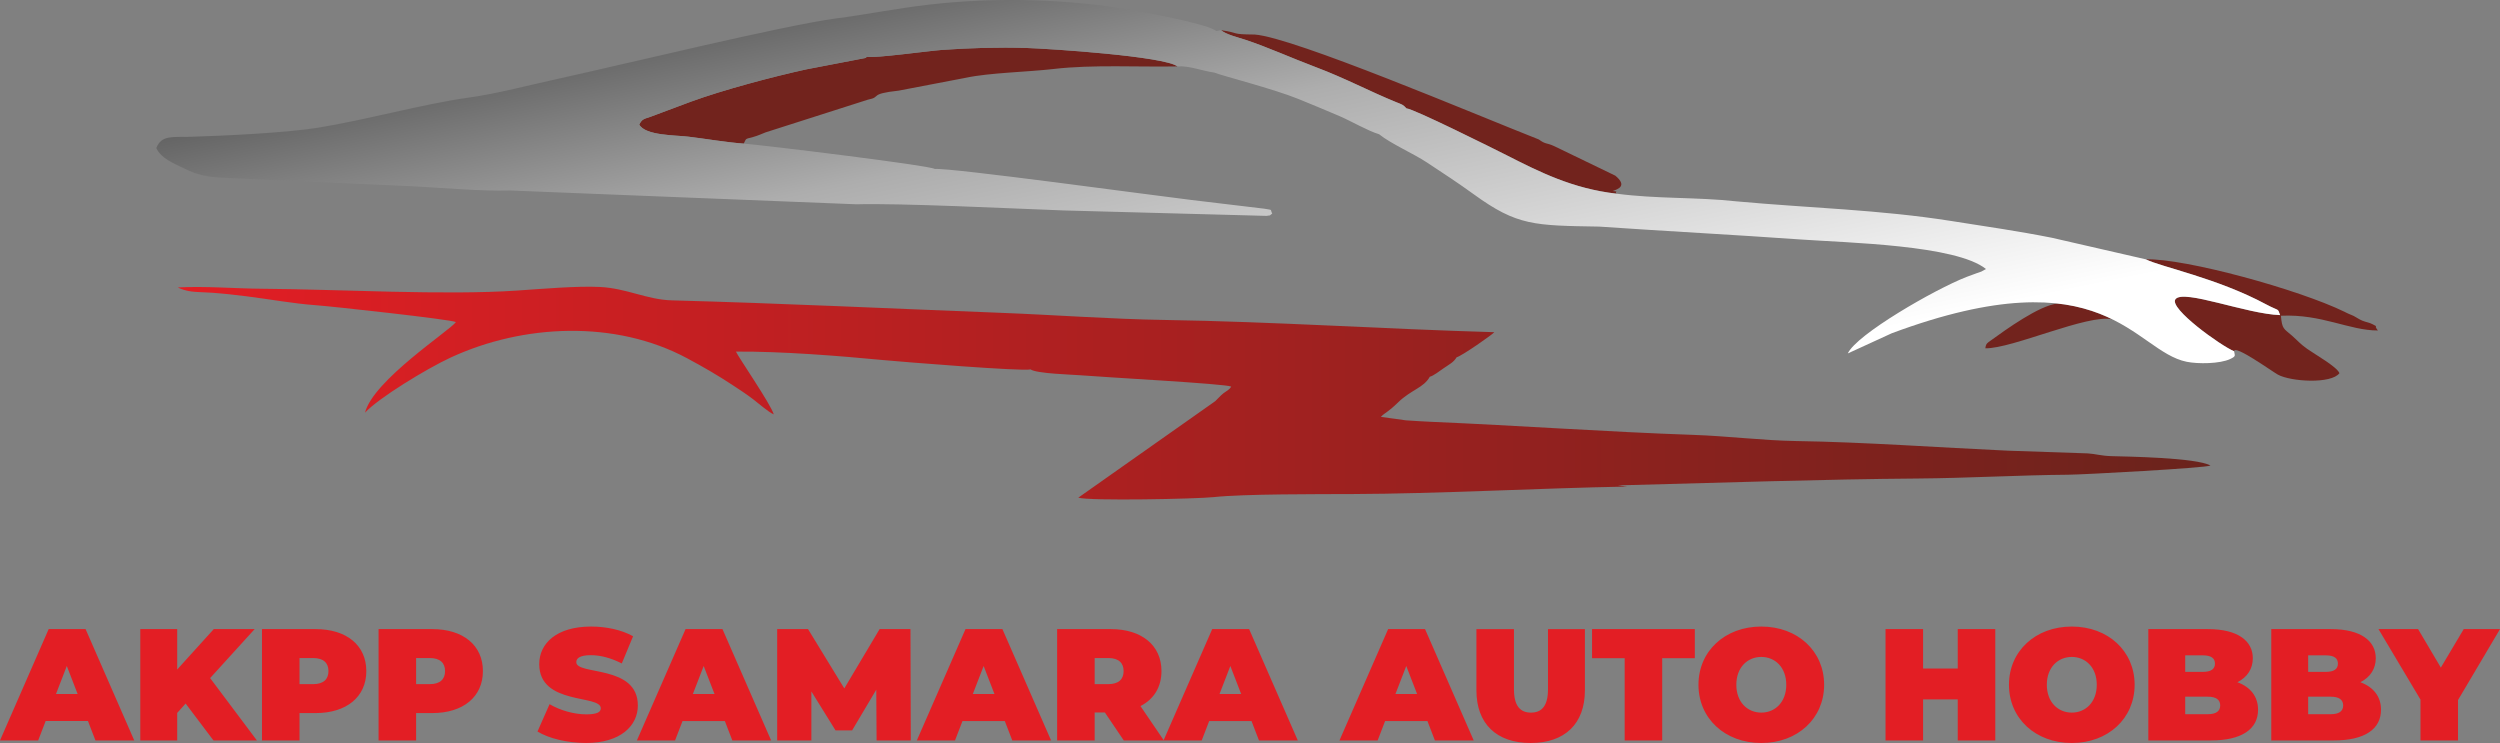 <?xml version="1.0" encoding="UTF-8"?>
<!DOCTYPE svg PUBLIC "-//W3C//DTD SVG 1.1//EN" "http://www.w3.org/Graphics/SVG/1.1/DTD/svg11.dtd">
<!-- Creator: CorelDRAW 2020 (64-Bit) -->
<svg xmlns="http://www.w3.org/2000/svg" xml:space="preserve" width="88.474mm" height="26.294mm" version="1.1" style="shape-rendering:geometricPrecision; text-rendering:geometricPrecision; image-rendering:optimizeQuality; fill-rule:evenodd; clip-rule:evenodd"
viewBox="0 0 8831.85 2624.78"
 xmlns:xlink="http://www.w3.org/1999/xlink"
 xmlns:xodm="http://www.corel.com/coreldraw/odm/2003">
 <rect x="0" y="0" width="8831.85" height="2624.78" fill="#808080" stroke="none"/>
 <defs>
  <style type="text/css">
   <![CDATA[
    .fil1 {fill:#72231D}
    .fil3 {fill:#E31E24;fill-rule:nonzero}
    .fil0 {fill:url(#id0)}
    .fil2 {fill:url(#id1)}
   ]]>
  </style>
  <linearGradient id="id0" gradientUnits="userSpaceOnUse" x1="628.09" y1="1388.75" x2="7809.01" y2="1388.75">
   <stop offset="0" style="stop-opacity:1; stop-color:#E31E24"/>
   <stop offset="1" style="stop-opacity:1; stop-color:#6A231C"/>
  </linearGradient>
  <linearGradient id="id1" gradientUnits="userSpaceOnUse" x1="4108.32" y1="-316.71" x2="4498.92" y2="1599.85">
   <stop offset="0" style="stop-opacity:1; stop-color:#5B5B5B"/>
   <stop offset="0.369" style="stop-opacity:1; stop-color:#ADADAD"/>
   <stop offset="1" style="stop-opacity:1; stop-color:white"/>
  </linearGradient>
 </defs>
 <g id="Слой_x0020_1">
  <g id="_2787377686544">
   <g>
    <path class="fil0" d="M5146.01 1262.05c17.6,-3.95 128.39,-81.51 132.99,-88.5 -390.56,-11.18 -776.17,-37.15 -1166.82,-43.27 -186.85,-2.92 -383.14,-17.67 -575.36,-25.1 -388.37,-14.98 -775.13,-33.69 -1163.39,-44.07 -88.08,-2.37 -159.88,-42.83 -254.81,-47.38 -82.18,-3.93 -208.92,7.21 -292.06,12.79 -257.48,17.28 -624.66,-4.42 -901.06,-6.44 -95.95,-0.7 -197.26,-9.69 -297.41,-4.68l8.62 4.17c35.87,14.53 68.43,11.49 111.13,14.53 39.85,2.83 80.98,7.33 122.47,12.58 83.71,10.59 167.06,25.97 245.18,31.56 56.88,4.06 474.93,49.86 495.15,59.52 -20,29.01 -292.13,205.37 -321.21,320.14 45.93,-50.45 216.86,-155.2 303.53,-195.2 256.17,-118.21 580.52,-132.96 833.77,2.6 59.02,31.59 110.03,61.3 160.49,94.59 25.94,17.11 46.99,30.51 73.57,50.72 18.84,14.31 52.97,44.5 72.8,53.48 -10.48,-36.39 -127.19,-205.36 -133.71,-221.96 161.7,-1.13 363.01,14.9 521.36,30.03 62.24,5.95 494.47,40.74 519.38,32.82 20.99,15.05 147.76,18.44 174.31,20.66 83.89,7.03 516.31,30.14 534.72,40.13 -7.59,12.32 -15.98,14.54 -28.79,24.57 -8.15,6.38 -19.63,19.43 -27.76,26.92l-483.78 340.92c39.17,12.1 418.87,4.48 478.53,-1.99 105.27,-11.41 371.34,-10.35 489.24,-10.8 304.51,-1.15 656.62,-20.61 971.12,-26.46l-32.78 -4.14c340.08,-8.75 728.31,-21.84 1061.54,-24.32 170.28,-1.27 359.53,-12.05 528.18,-13.34 56.57,-0.44 487.73,-23.91 503.87,-32.44 -49.5,-28.36 -301.06,-31.81 -349.76,-33.23 -37.23,-1.09 -54.18,-7.68 -83.68,-9.73l-284.07 -9.65c-243.73,-11.12 -502,-30.17 -747.97,-34.01 -113.4,-1.77 -243.79,-17.73 -361.66,-21.74 -299.93,-10.2 -619.56,-33.15 -925.7,-46.12 -30.87,-1.31 -60.63,-3.4 -89.38,-5.22l-88.55 -12.25c15.12,-16.15 20.74,-12.28 61.09,-51.38 46.3,-44.86 90.2,-51.02 111.84,-90.52 11.5,-2.16 35.56,-20.63 47.55,-29.03 21.26,-14.88 36.02,-21.07 47.31,-39.76z"/>
    <path class="fil1" d="M7892.57 1240.85c0.09,-25.19 135.25,72.07 154.66,82.66 45.63,24.91 188.41,33.75 217.45,-5.21 -9.47,-23.11 -86.24,-66.08 -114.13,-85.91 -26,-18.48 -32.48,-28.21 -53.85,-46.87 -29.06,-25.36 -34.73,-22.27 -38.82,-70.13 144.63,-6.6 240.97,52.23 342.55,52.14 -18.66,-23.7 7.13,-8.19 -19,-22.26 -10.83,-5.83 -23.16,-7.15 -35.64,-12.29 -7.42,-3.04 -10.26,-4.98 -15.87,-8.17l-14.94 -8.62c-6.49,-3.19 -9,-3.69 -16.71,-7.11 -10.51,-4.66 -8.43,-4.04 -15.97,-7.72 -162.09,-78.93 -562.51,-189 -701.67,-185.23 53.93,27.05 252.18,66.16 424.7,158.94 47.1,25.33 40.47,11.55 49.81,38.09 -118.45,-3.51 -342.19,-93.02 -369.79,-55.98 -24.01,32.23 161.58,165.21 207.23,183.66zm-878.79 -10.36c95.62,1.51 362.6,-122.08 448.48,-102.38 -97.25,-47.71 -179.77,-54.12 -193.72,-55.83 -65.61,7.39 -182.22,92.14 -235.32,130.38 -11.96,8.6 -17.78,10.65 -19.44,27.83zm-3949.22 -1029.8c-1.51,0.99 -3.92,0.25 -4.85,2.42 -0.92,2.15 -3.59,1.8 -4.87,2.26l-206.43 39.64c-120.36,26.43 -293.49,72.47 -407.32,114.06l-142.34 53.26c-24.62,8.35 -30.08,7.88 -40.48,27.71 21.36,39.39 128.16,37.26 174.12,42.87 64.07,7.81 131.05,19.62 194.94,24.45 10.43,-20.57 4.01,-15.11 34,-23.61 18.02,-5.1 26.8,-9.75 43.13,-16.09l361.43 -115.51c50.54,-9.65 0.6,-20.09 109.06,-32l237.4 -45.45c82.97,-17.83 218.66,-20.33 310.04,-31.02 137.49,-16.07 301.06,-6.35 437.23,-9.06 -46.66,-35.7 -449.06,-62.47 -533.57,-65.14 -99.46,-3.13 -199.61,0.02 -296.67,6.73 -46.12,3.18 -238.41,29.91 -264.83,24.49zm1904.15 182.26c24.93,1.18 306.88,141.74 353.22,165.23 116.17,58.89 232.54,118.13 388.76,136.06 -8.16,-10.37 12.12,-5.97 -13.68,-9.38 17.89,-6.18 53.8,-17.61 9.48,-54.27l-216.58 -104.65c-28.07,-12.79 -28.47,-4.86 -53.45,-23.16 -226.47,-89.03 -864.08,-360.03 -1003.52,-370.76 -89.64,-0.79 -48.18,-4.97 -119.59,-15.48 18.82,15.95 61.22,25.68 86.83,34.22 80.82,26.92 163.42,64.62 247.23,96.11 103.97,39.07 193.15,86.8 285.48,124.31 19.97,8.11 23.45,7.97 35.81,21.77z"/>
    <path class="fil2" d="M3024.11 721.74c157.34,-4.58 552.82,15.11 732.27,21.67l717.9 19.24c19.83,-3.78 5.45,2.38 20.07,-8.1 -8.42,-17.43 4.18,-11.22 -28.65,-17.39l-258.06 -30.87c-122.47,-14.43 -849.64,-114.44 -905.09,-109.32 -15.71,-12.5 -605.88,-84.25 -675.22,-89.63 -63.89,-4.83 -130.87,-16.64 -194.94,-24.45 -45.96,-5.61 -152.76,-3.48 -174.12,-42.87 10.4,-19.84 15.86,-19.37 40.48,-27.71l142.34 -53.26c113.83,-41.59 286.96,-87.63 407.32,-114.06l206.43 -39.64c1.28,-0.46 3.95,-0.11 4.87,-2.26 0.93,-2.17 3.34,-1.43 4.85,-2.42 26.42,5.42 218.71,-21.3 264.83,-24.49 97.06,-6.71 197.2,-9.86 296.67,-6.73 84.51,2.67 486.91,29.44 533.57,65.14 41.99,-3.04 87.15,15.98 130.81,21.97 20.34,9.3 210.02,57.63 297.43,93.47 48.33,19.83 95.6,39.24 142.74,59.46 43.86,18.83 101.04,52.68 141.4,64.79 41.84,33.6 120.76,67.88 168.75,99.54 59.23,39.09 111.02,72.93 166.21,112.95 153.34,111.16 212.77,109.87 442.44,113.76 238.75,16.49 473.07,28.53 711.64,45.49 166.51,11.84 549.09,19.22 654.89,104.36l-16.35 9.03c-4.87,2.11 -12.52,4.42 -17.57,6.17 -13.43,4.64 -21.19,7.51 -34.75,12.8 -112.63,43.88 -389.05,203.24 -419.43,270.25l155.62 -71.43c755.06,-280.45 854.04,62.82 1041.65,100.92 39.7,8.07 117.01,7.44 153.71,-9.82 22.17,-10.42 15.51,-11.89 13.76,-27.45 -45.65,-18.45 -231.24,-151.42 -207.23,-183.66 27.6,-37.03 251.34,52.47 369.79,55.98 -9.34,-26.54 -2.72,-12.77 -49.81,-38.09 -172.53,-92.78 -370.77,-131.89 -424.7,-158.94l-331.66 -76.1c-118.07,-23.55 -235.37,-40.31 -355.52,-59.29 -254.87,-40.28 -500.96,-45.68 -758.75,-69.37 -139.39,-15.46 -280.63,-8.2 -423.98,-27.16 -156.22,-17.93 -272.6,-77.17 -388.76,-136.06 -46.34,-23.49 -328.29,-164.05 -353.22,-165.23 -12.36,-13.81 -15.83,-13.67 -35.81,-21.77 -92.33,-37.51 -181.51,-85.24 -285.48,-124.31 -83.81,-31.49 -166.42,-69.19 -247.23,-96.11 -25.6,-8.53 -68.01,-18.27 -86.83,-34.22l-16.38 3.37c-30.6,-26.71 -269.06,-68.99 -302.49,-74.78 -229.13,-39.66 -478.7,-45.34 -709.65,-19.03 -115.09,13.11 -222.4,35.13 -331.44,49.11 -189.37,25.53 -747.85,162.02 -974.6,211.51 -99.34,21.67 -227.87,55.76 -326.89,68.73 -155.19,21.48 -362.84,79.28 -530.62,106.15 -109.66,17.57 -328.03,28.25 -450.79,31.81 -60.18,1.74 -100.02,-7.27 -118.38,39.69 17.99,38.09 61.8,53.9 99.65,72.63 45.77,22.64 78.73,29.45 137.31,32.35l674.23 30.35c107.23,5.41 230.67,17.36 338.85,14.56l1221.94 48.73z"/>
   </g>
   <path class="fil3" d="M337.17 2615.78l137.11 0 -171.95 -393.35 -130.37 0 -171.96 393.35 134.87 0 26.4 -68.56 149.48 0 26.41 68.56zm-139.36 -164.08l38.21 -98.91 38.21 98.91 -76.43 0zm1872.35 173.07c121.93,0 183.19,-60.69 183.19,-132.62 0,-145.07 -217.47,-105.74 -217.47,-152.85 0,-13.49 12.36,-24.73 51.14,-24.73 34.27,0 70.8,9.55 109.58,29.23l39.89 -96.09c-41.02,-23.04 -95.52,-34.28 -148.35,-34.28 -121.93,0 -183.19,59.56 -183.19,132.62 0,146.66 217.47,106.67 217.47,156.21 0,13.49 -13.49,21.35 -51.14,21.35 -43.26,0 -92.72,-14.05 -129.8,-35.97l-42.7 96.66c39.33,24.16 105.64,40.46 171.39,40.46zm-1316.04 -8.99l153.41 0 -165.21 -220.27 157.34 -173.07 -144.42 0 -129.25 142.73 0 -142.73 -130.36 0 0 393.35 130.36 0 0 -97.22 29.79 -33.15 98.34 130.37zm360.75 -393.35l-189.37 0 0 393.35 132.62 0 0 -96.65 56.75 0c109.58,0 179.25,-57.32 179.25,-148.35 0,-91.04 -69.68,-148.35 -179.25,-148.35zm-8.43 194.43l-48.32 0 0 -92.16 48.32 0c36.53,0 53.94,17.42 53.94,46.08 0,28.66 -17.42,46.08 -53.94,46.08zm420.32 -194.43l-189.37 0 0 393.35 132.62 0 0 -96.65 56.75 0c109.58,0 179.25,-57.32 179.25,-148.35 0,-91.04 -69.68,-148.35 -179.25,-148.35zm-8.43 194.43l-48.32 0 0 -92.16 48.32 0c36.53,0 53.94,17.42 53.94,46.08 0,28.66 -17.42,46.08 -53.94,46.08zm1068.79 198.92l137.11 0 -171.95 -393.35 -130.37 0 -171.96 393.35 134.87 0 26.4 -68.56 149.48 0 26.41 68.56zm-139.36 -164.08l38.21 -98.91 38.21 98.91 -76.43 0zm769.84 164.08l-1.13 -393.35 -109.01 0 -124.75 209.6 -128.12 -209.6 -109.01 0 0 393.35 120.81 0 0 -173.07 85.42 137.68 58.44 0 85.42 -143.86 1.12 179.25 120.82 0zm358.52 0l137.11 0 -171.95 -393.35 -130.37 0 -171.96 393.35 134.87 0 26.4 -68.56 149.48 0 26.41 68.56zm-139.36 -164.08l38.21 -98.91 38.21 98.91 -76.43 0zm533.27 164.08l141.61 0 -82.6 -121.38c47.2,-24.17 74.17,-66.87 74.17,-123.62 0,-91.04 -69.68,-148.35 -179.25,-148.35l-189.37 0 0 393.35 132.62 0 0 -98.9 35.96 0 66.87 98.9zm-0.56 -245c0,28.66 -17.42,46.08 -53.94,46.08l-48.32 0 0 -92.16 48.32 0c36.53,0 53.94,17.42 53.94,46.08zm478.21 245l137.11 0 -171.95 -393.35 -130.37 0 -171.96 393.35 134.87 0 26.4 -68.56 149.48 0 26.41 68.56zm-139.36 -164.08l38.21 -98.91 38.21 98.91 -76.43 0zm760.86 164.08l137.11 0 -171.95 -393.35 -130.37 0 -171.96 393.35 134.87 0 26.4 -68.56 149.48 0 26.41 68.56zm-139.36 -164.08l38.21 -98.91 38.21 98.91 -76.43 0zm477.64 173.07c120.82,0 191.62,-68 191.62,-186l0 -216.34 -130.37 0 0 212.41c0,60.12 -23.04,82.6 -60.12,82.6 -37.08,0 -60.12,-22.48 -60.12,-82.6l0 -212.41 -132.62 0 0 216.34c0,118 70.81,186 191.61,186zm332.1 -8.99l132.62 0 0 -290.52 115.2 0 0 -102.83 -363.01 0 0 102.83 115.2 0 0 290.52zm482.7 8.99c128.11,0 221.96,-86.54 221.96,-205.67 0,-119.13 -93.84,-205.67 -221.96,-205.67 -128.12,0 -221.97,86.54 -221.97,205.67 0,119.13 93.84,205.67 221.97,205.67zm0 -107.33c-48.89,0 -88.22,-37.08 -88.22,-98.34 0,-61.25 39.33,-98.34 88.22,-98.34 48.88,0 88.22,37.08 88.22,98.34 0,61.25 -39.34,98.34 -88.22,98.34zm693.99 -295.01l0 139.35 -122.49 0 0 -139.35 -132.62 0 0 393.35 132.62 0 0 -144.97 122.49 0 0 144.97 132.62 0 0 -393.35 -132.62 0zm402.91 402.34c128.11,0 221.96,-86.54 221.96,-205.67 0,-119.13 -93.84,-205.67 -221.96,-205.67 -128.12,0 -221.97,86.54 -221.97,205.67 0,119.13 93.84,205.67 221.97,205.67zm0 -107.33c-48.89,0 -88.22,-37.08 -88.22,-98.34 0,-61.25 39.33,-98.34 88.22,-98.34 48.88,0 88.22,37.08 88.22,98.34 0,61.25 -39.34,98.34 -88.22,98.34zm584.97 -107.33c35.97,-17.98 54.5,-48.32 54.5,-84.85 0,-59.56 -50.57,-102.83 -159.02,-102.83l-210.16 0 0 393.35 221.4 0c108.45,0 166.33,-39.9 166.33,-108.45 0,-46.65 -26.97,-80.36 -73.05,-97.22zm-122.49 -94.96c29.78,0 43.26,10.11 43.26,29.22 0,19.11 -13.49,29.22 -43.26,29.22l-61.82 0 0 -58.44 61.82 0zm17.98 207.91l-79.8 0 0 -61.81 79.8 0c29.22,0 43.83,10.67 43.83,30.91 0,20.22 -14.61,30.91 -43.83,30.91zm538.89 -112.95c35.97,-17.98 54.5,-48.32 54.5,-84.85 0,-59.56 -50.57,-102.83 -159.02,-102.83l-210.16 0 0 393.35 221.4 0c108.45,0 166.33,-39.9 166.33,-108.45 0,-46.65 -26.97,-80.36 -73.05,-97.22zm-122.49 -94.96c29.78,0 43.26,10.11 43.26,29.22 0,19.11 -13.49,29.22 -43.26,29.22l-61.82 0 0 -58.44 61.82 0zm17.98 207.91l-79.8 0 0 -61.81 79.8 0c29.22,0 43.83,10.67 43.83,30.91 0,20.22 -14.61,30.91 -43.83,30.91zm597.89 -300.63l-128.11 0 -80.92 135.98 -80.36 -135.98 -139.92 0 148.35 248.93 0 144.42 132.62 0 0 -142.73 148.35 -250.62z"/>
  </g>
 </g>
</svg>
